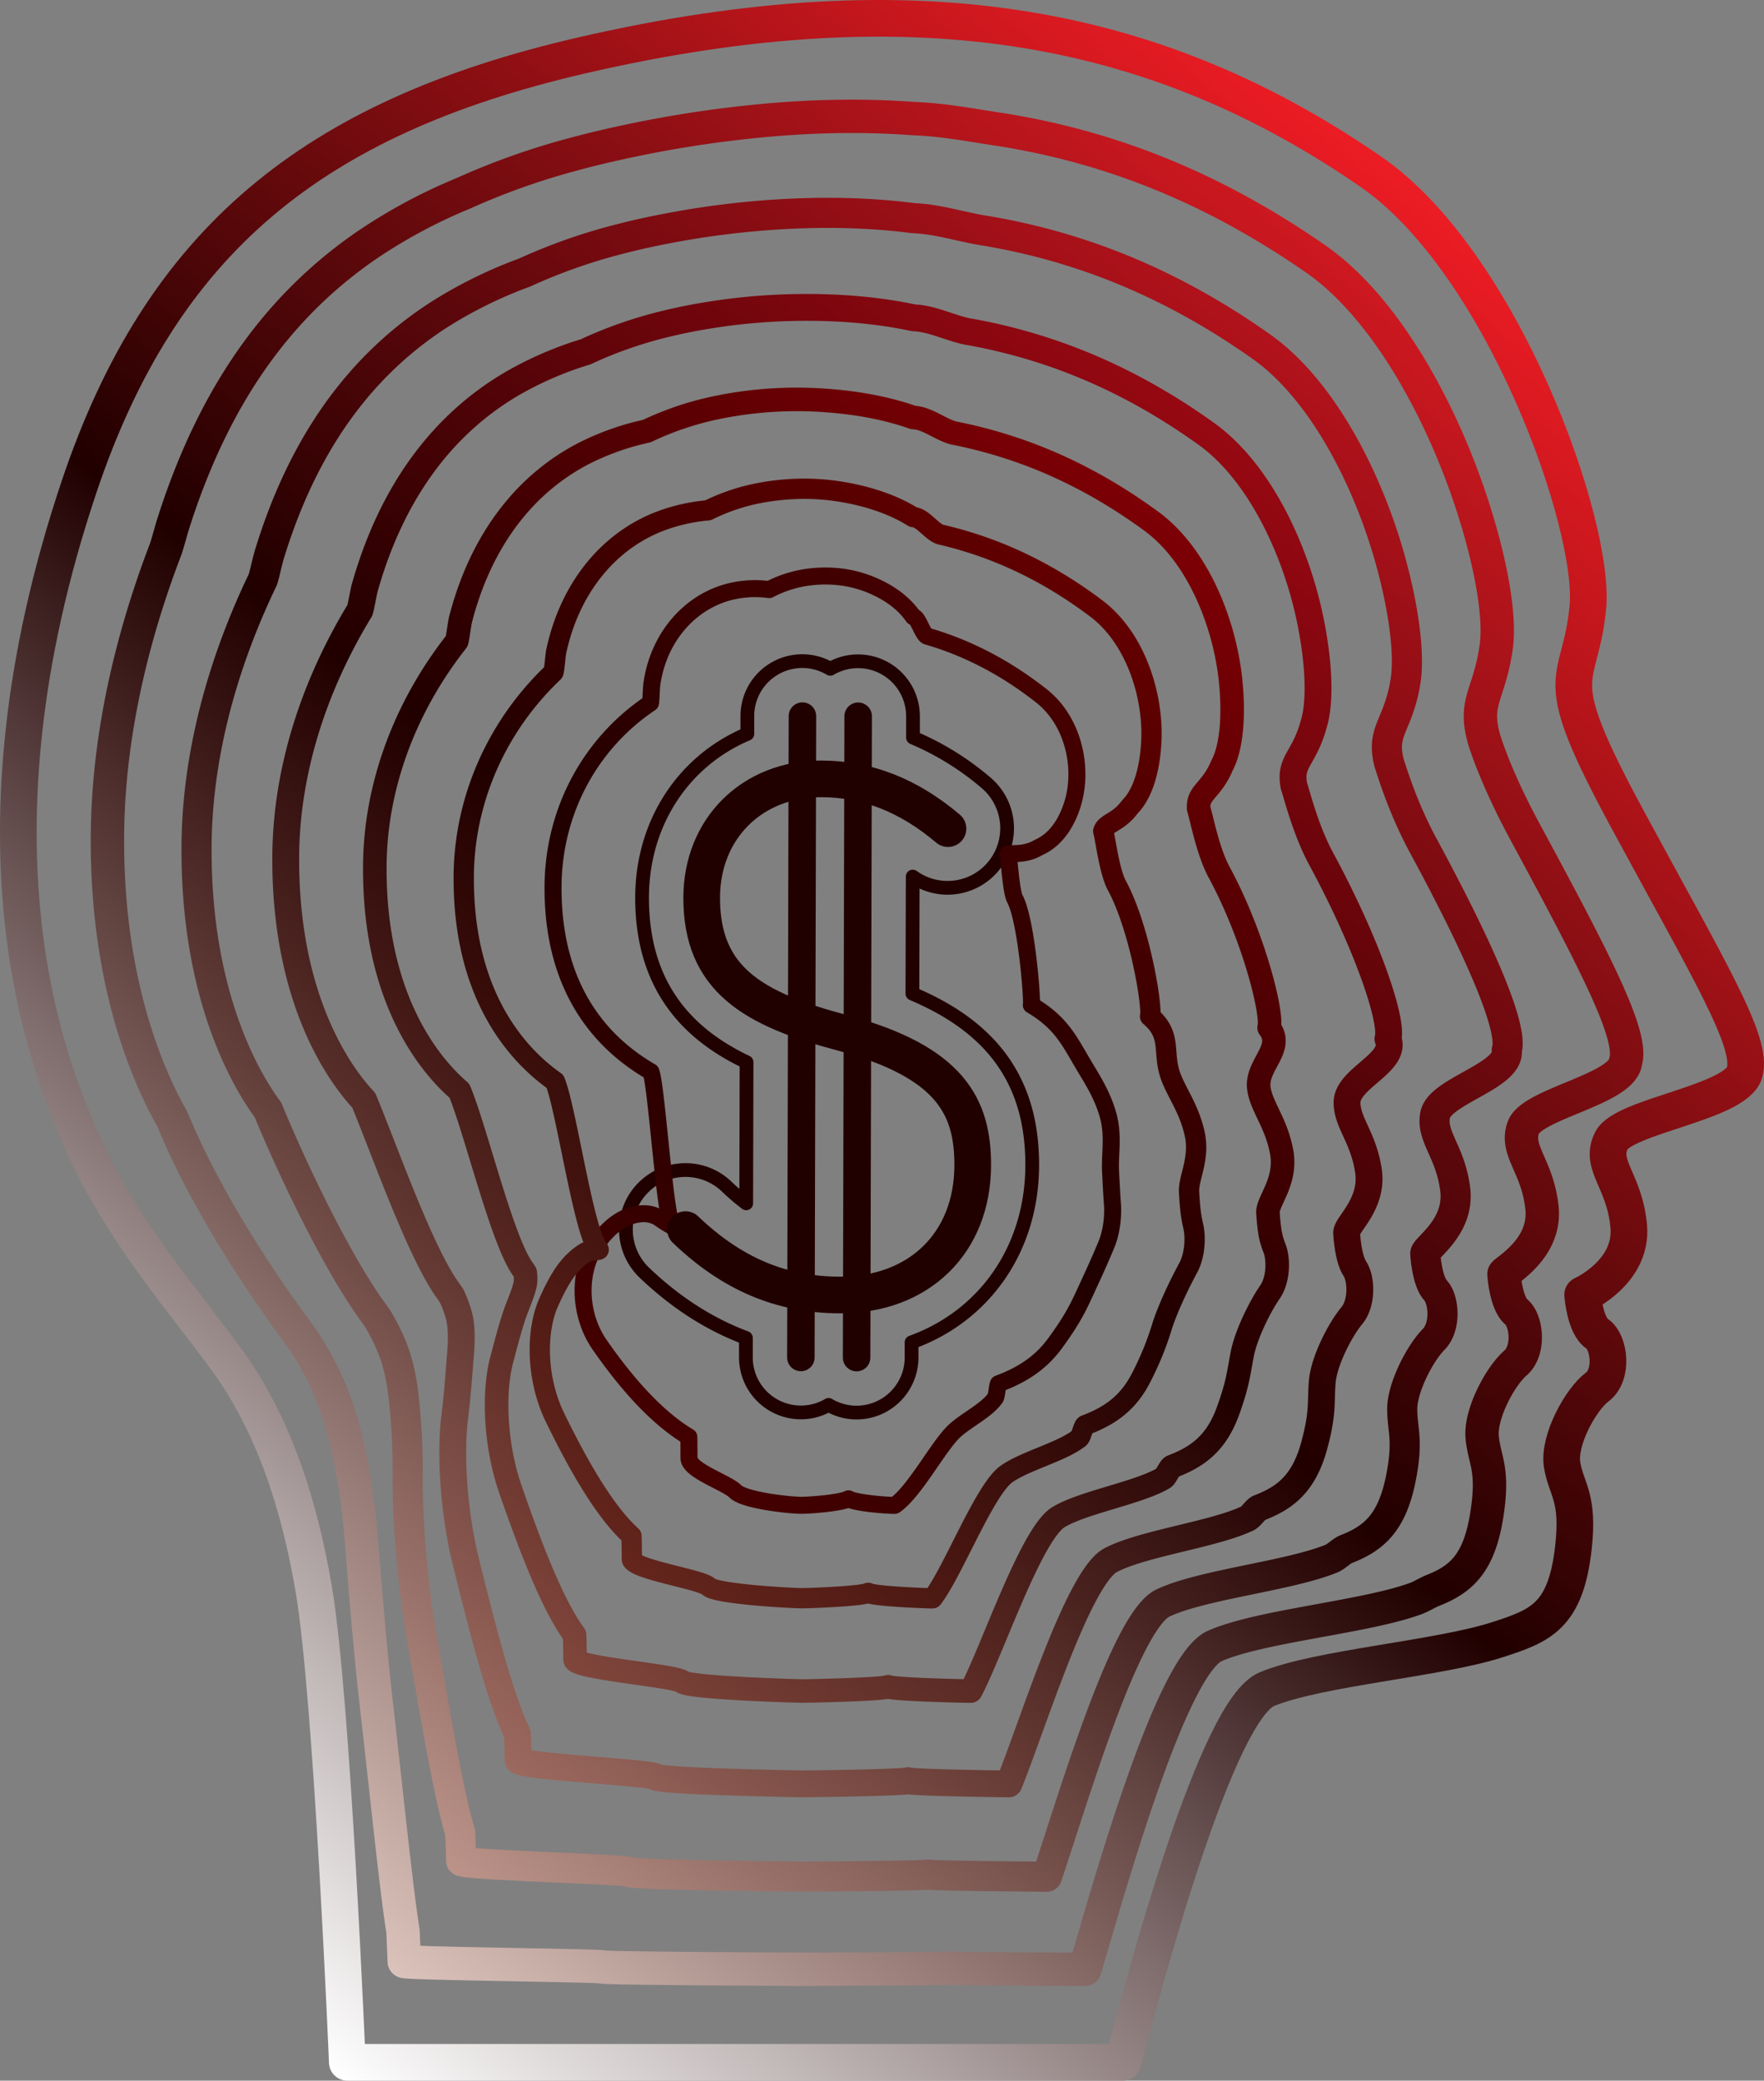 <?xml version="1.0" encoding="UTF-8"?> <svg xmlns="http://www.w3.org/2000/svg" xmlns:xlink="http://www.w3.org/1999/xlink" viewBox="0 0 1172.92 1383.35"><rect x="0" y="0" width="1172.92" height="1383.35" fill="#808080" stroke="none"/> <defs> <style>.cls-1,.cls-10,.cls-2,.cls-3,.cls-4,.cls-5,.cls-6,.cls-7,.cls-8,.cls-9{fill:none;stroke-linecap:round;stroke-linejoin:round;}.cls-1,.cls-10,.cls-9{stroke:#210000;}.cls-1{stroke-width:9.14px;}.cls-2{stroke-width:11.31px;stroke:url(#linear-gradient);}.cls-3{stroke-width:13.49px;stroke:url(#linear-gradient-2);}.cls-4{stroke-width:15.66px;stroke:url(#linear-gradient-3);}.cls-5{stroke-width:17.84px;stroke:url(#linear-gradient-4);}.cls-6{stroke-width:20.02px;stroke:url(#linear-gradient-5);}.cls-7{stroke-width:22.19px;stroke:url(#linear-gradient-6);}.cls-8,.cls-9{stroke-width:24.37px;}.cls-8{stroke:url(#New_Gradient_Swatch_5);}.cls-10{stroke-width:18.28px;}</style> <linearGradient id="linear-gradient" x1="722.26" y1="480.18" x2="367.19" y2="903.33" gradientUnits="userSpaceOnUse"> <stop offset="0" stop-color="#460000"></stop> <stop offset="0.5" stop-color="#210000"></stop> <stop offset="1" stop-color="#460000"></stop> </linearGradient> <linearGradient id="linear-gradient-2" x1="764.39" y1="425.32" x2="316.49" y2="959.11" gradientUnits="userSpaceOnUse"> <stop offset="0" stop-color="#630000"></stop> <stop offset="0.5" stop-color="#210000"></stop> <stop offset="1" stop-color="#64261d"></stop> </linearGradient> <linearGradient id="linear-gradient-3" x1="806.8" y1="370.65" x2="265.42" y2="1015.84" gradientUnits="userSpaceOnUse"> <stop offset="0" stop-color="#7d0005"></stop> <stop offset="0.5" stop-color="#210000"></stop> <stop offset="1" stop-color="#80463c"></stop> </linearGradient> <linearGradient id="linear-gradient-4" x1="849.31" y1="316.05" x2="214.29" y2="1072.84" gradientUnits="userSpaceOnUse"> <stop offset="0" stop-color="#970812"></stop> <stop offset="0.5" stop-color="#210000"></stop> <stop offset="1" stop-color="#9c695f"></stop> </linearGradient> <linearGradient id="linear-gradient-5" x1="891.91" y1="261.49" x2="163.17" y2="1129.97" gradientUnits="userSpaceOnUse"> <stop offset="0" stop-color="#b2121b"></stop> <stop offset="0.5" stop-color="#210000"></stop> <stop offset="1" stop-color="#bb9389"></stop> </linearGradient> <linearGradient id="linear-gradient-6" x1="934.52" y1="206.94" x2="112.01" y2="1187.16" gradientUnits="userSpaceOnUse"> <stop offset="0" stop-color="#ce1820"></stop> <stop offset="0.5" stop-color="#210000"></stop> <stop offset="1" stop-color="#dbc3bb"></stop> </linearGradient> <linearGradient id="New_Gradient_Swatch_5" x1="977.16" y1="152.38" x2="60.87" y2="1244.37" gradientUnits="userSpaceOnUse"> <stop offset="0" stop-color="#ed1c24"></stop> <stop offset="0.5" stop-color="#210000"></stop> <stop offset="1" stop-color="#fff"></stop> </linearGradient> </defs> <title>alfa_fix_02</title> <g id="Слой_2" data-name="Слой 2"> <g id="Layer_1" data-name="Layer 1"> <path class="cls-1" d="M569.58,939.17h-.09a36.41,36.41,0,0,1-18.52-5.1,36.55,36.55,0,0,1-55-31.63l0-12.92c-24.14-9-46.79-23.52-67.55-43.39a39.6,39.6,0,0,1,54.75-57.23,148,148,0,0,0,13,11.15l.23-93.84c-33.79-16.12-69.63-45.65-69.47-109.64.12-49.39,27.46-90.67,70-108.65l0-11.9a36.51,36.51,0,0,1,55.14-31.35,36.55,36.55,0,0,1,55,31.61l0,14.11a185.85,185.85,0,0,1,48.81,30.27,39.6,39.6,0,0,1-49,62.13l-.2,77.86c54.37,22.89,79.8,59.57,79.66,114.19-.13,55.25-31.53,100.06-80.22,117.63l0,10.24A36.62,36.62,0,0,1,569.58,939.17Z"></path> <path class="cls-2" d="M433.52,454.22c4.49-30.5,25.09-54.15,51.88-60.84A69.63,69.63,0,0,1,511.46,392a77.94,77.94,0,0,1,27.31-8.45,86.11,86.11,0,0,1,12.82-.53,78.26,78.26,0,0,1,27.76,5.92c12.49,5.18,22,12.53,27.86,21.11,3.29.11,6.45,12.51,9.55,13,27.21,7.93,52.3,21.19,75.7,39.6,21.44,16.87,28.12,48.25,20.63,72.13-4.43,14.11-12.22,23.94-21.93,28.38-.48.22-.94.47-1.39.72-7.71,4.36-15.49,3.44-19.51,3.86.67,2.09,2,25,4.49,29.68,7.79,14.41,11.88,68,11,70.8C705,679.51,710.58,691.11,719.92,707c5.88,10,13,20.49,16.92,34.63,3.76,13.68,1,26,1.59,37.13.16,2.72.31,6.34.52,10.06.22,3.94.43,7.87.7,11.3.65,8.36-.49,18.74-3.85,27-4.67,11.45-11,25-16.13,36.08-4.95,10.59-10,18.76-18.1,29.84-9.83,13.5-22.61,21.4-37.64,26.94-.65.25-1.38,9.26-2.15,9.5-5.65,8.18-19.19,14.59-27.1,21.9-10.76,10-26.58,40.54-39.8,49.5h-.07c-5.79,0-26-1.6-30.66-4.37-4.65,2.73-25.43,4.3-31.18,4.3-8.45,0-38.11-3.3-44-9.23s-30.88-13.8-30.86-22.17c0,0,0-12.2-.1-14.09-20.92-12.52-40.89-34.78-59.23-61.12-14.09-20.23-14.42-48.3-2.79-66,6.24-9.49,14.13-16.56,22.42-19.5,7.91-2.79,15.19-2.17,20.19,1.36a81.27,81.27,0,0,0,8.63,5.37c-.17-.24-.34-.72-.52-.95-4.65-6.29-10.23-93-13.91-101.91-30.56-17.68-65.34-52.73-65.07-122.85.17-50.5,24.87-95.63,64.81-122.32C432.84,466.4,433.18,455.22,433.52,454.22Z"></path> <path class="cls-3" d="M370,432.41c8.94-40.87,33.74-71.72,67.21-85.21a118.23,118.23,0,0,1,33.53-7.9,133.12,133.12,0,0,1,36.16-11.88,158.46,158.46,0,0,1,17-2.07,152.79,152.79,0,0,1,38.24,2.1c18.18,3.31,33.35,9,45.06,16.35,6.59.23,12.94,10.89,19.12,11.81,37.41,8.8,71.17,25.26,102.6,48.93,26.17,19.71,38.13,57.9,36.62,88.45-1,19.61-6,34.7-13.62,42.77-.45.48-.84,1-1.21,1.46-7.55,9.74-15.46,9.87-17.16,15.38,1.34,4.18,4,26.72,9,36,15.59,28.84,23.9,81.4,22.13,87.1,15,12.78,7.9,23.77,13.72,39.9,4,11,12.29,21.48,16,38.36,3.59,16.48-4.29,29.26-3.77,38.52.13,2.26.34,6.25.77,10.41a87.94,87.94,0,0,0,1.86,11.72c2,7.84,1.29,20.07-3.22,28.37-5.86,10.8-13.5,26.77-17.31,38.71a200.29,200.29,0,0,1-13.84,34c-8.79,17.52-21.51,25.93-37.3,31.85-1.3.52-2.74,8.29-4.28,8.78-11.27,8.94-35.88,15-48.11,23.73-14.56,10.33-35.39,64.68-49.13,82.61h-.06c-4.83,0-38.92-1.35-42.8-3.64-3.88,2.27-39.12,3.57-43.92,3.57-7,0-57.19-2.74-62.11-7.68s-51.08-11.5-51.06-18.49c0,0-.07-11.46-.25-15.23-17.68-16.06-34.94-46.1-50.9-78.86-12.36-25.4-12.73-56.76-4.34-76,5-11.41,10.37-20.93,16.22-26.8,5.58-5.58,10.4-8.38,13-8.24a13.74,13.74,0,0,0,4.23-.43c-.33-.47-.67-1.14-1-1.61-9.31-12.58-20.71-92.5-28.06-110.27-27.33-19.23-61.05-59.8-60.67-136,.22-51.61,22.29-100.59,59.64-136C368.71,444.9,369.37,434.41,370,432.41Z"></path> <path class="cls-4" d="M306.56,410.61C320,359.35,349,321.34,389.11,301a174.54,174.54,0,0,1,41-14.4,202.76,202.76,0,0,1,45-15.3q10.41-2.24,21.22-3.61A261.17,261.17,0,0,1,545.05,266c23.87,1.39,44.68,5.39,62.25,11.59,9.9.34,19.44,9.28,28.71,10.66,47.61,9.67,90,29.36,129.5,58.26,30.86,22.58,48.54,67.52,52.61,104.79,2.74,25.07.53,45.86-5.32,57.13-.39.75-.7,1.5-1,2.21-7,15.29-15.44,16.31-14.81,26.89,2,6.29,6.08,28.4,13.6,42.32,23.38,43.25,35.89,94.83,33.25,103.39,10.8,14.2-9.3,24.84-6.72,40.93,1.94,12.17,11.6,22.48,15.13,42.08,3.41,19.29-9.57,32.5-9.15,39.92.1,1.81.36,6.17,1,10.76a49.46,49.46,0,0,0,3,12.13c3.24,7.33,3.13,21.43-2.57,29.79-7,10.19-16,28.51-18.51,41.33-2.44,12.51-2.82,19.52-9.56,38.07-7.81,21.5-20.41,30.46-37,36.75-2,.78-4.09,7.33-6.4,8.08-16.9,9.69-52.48,15.61-69.14,25.54-18.24,10.87-44.18,88.83-58.45,115.72h0c-3.87,0-51.84-1.07-54.94-2.91-3.1,1.82-52.82,2.86-56.66,2.86-5.63,0-76.27-2.2-80.21-6.15s-71.28-9.21-71.27-14.79c0,0-.12-10.73-.37-16.39-14.45-19.59-29-57.44-42.58-96.59-10.63-30.59-11.34-65.44-5.9-86.07,3.54-13.44,6.61-25.28,10-34.09,3.26-8.37,5.56-14.25,5.85-17.84a28.47,28.47,0,0,0-.16-6.23c-.51-.7-1-1.57-1.52-2.27-13.88-19-31.19-92-42.22-118.62-24.1-20.8-56.76-66.89-56.27-149.26.27-52.72,19.7-105.55,54.45-149.64C304.58,423.38,305.55,413.61,306.56,410.61Z"></path> <path class="cls-5" d="M243.09,388.8c17.83-61.64,51.09-106.79,97.87-134a233.49,233.49,0,0,1,48.46-20.9,282.12,282.12,0,0,1,53.85-18.73q12.41-3,25.42-5.16a403,403,0,0,1,59.21-5.55c29.54-.56,56,1.81,79.45,6.83,13.2.46,25.93,7.68,38.29,9.51,57.8,10.54,108.83,33.5,156.39,67.59,35.55,25.48,59.09,77,68.61,121.12,6.57,30.47,7.38,57,3,71.51-.31,1-.57,2-.85,2.95-6.29,20.79-15.41,22.74-12.46,38.41,2.69,8.37,8.12,30.09,18.15,48.63,31.17,57.67,47.91,108.28,44.38,119.67,6.55,15.65-26.8,26-27.17,42-.3,13.37,10.91,23.45,14.23,45.79,3.25,22.1-14.83,35.76-14.52,41.32a100,100,0,0,0,1.29,11.11c.85,4.69,2.15,9.51,4.14,12.53,4.51,6.83,5,22.83-1.92,31.22-8,9.61-18.53,30.25-19.71,44-1.15,13.47.74,19.89-5.27,42.2-6.87,25.47-19.31,35-36.65,41.66-2.6,1-5.45,6.35-8.52,7.35-22.54,10.46-69,16.29-90.17,27.37-21.92,11.49-53,113-67.78,148.83h0c-2.9,0-64.75-.81-67.08-2.19-2.32,1.37-66.53,2.15-69.4,2.15-4.23,0-95.35-1.65-98.31-4.62s-91.47-6.9-91.47-11.08c0,0-.17-10-.51-17.55-11.22-23.13-23-68.79-34.25-114.33-8.87-35.78-10.21-74.19-7.46-96.1,1.95-15.5,2.85-29.63,3.82-41.38.94-11.16.81-20.28-1.32-27.44a81.55,81.55,0,0,0-4.57-12c-.66-.94-1.33-2-2-2.93-18.57-25.22-41.67-91.45-56.37-127C221,709.2,189.38,657.6,190,569.09c.33-53.83,17.12-110.5,49.29-163.31C240.45,401.87,241.74,392.81,243.09,388.8Z"></path> <path class="cls-6" d="M179.61,367c22.28-72,59.84-124.24,113.21-158.34a295.87,295.87,0,0,1,55.91-27.41,373.12,373.12,0,0,1,62.71-22.15q14.4-3.75,29.61-6.7A580.69,580.69,0,0,1,510.76,143c35.2-2.54,67.34-1.76,96.63,2.06,16.51.59,32.43,6.08,47.88,8.37,68,11.41,127.64,37.65,183.28,76.92,40.24,28.39,69.72,86.45,84.6,137.45,10.46,35.82,14.39,68,11.29,85.88-.23,1.31-.43,2.54-.67,3.71-5.39,26.24-15.39,29.16-10.11,49.92,3.37,10.46,10.17,31.76,22.7,54.95,39,72.1,59.92,121.72,55.51,136,2.31,17.08-44.54,27.07-47.61,43-2.8,14.51,10.21,24.45,13.34,49.51s-20.1,39-19.9,42.71a84.34,84.34,0,0,0,1.55,11.47c1,4.95,2.69,10.07,5.28,12.95,5.73,6.34,7,24.26-1.28,32.63-9,9.09-21,32-20.89,46.58.13,14.44,4.25,20.25-1,46.31-6,29.45-18.2,39.51-36.31,46.56-3.25,1.3-6.8,5.39-10.66,6.64-28.15,11.23-85.6,17-111.18,29.19s-61.78,137.12-77.11,181.94h0c-1.94,0-77.67-.54-79.22-1.46-1.55.91-80.23,1.43-82.15,1.43-2.81,0-114.43-1.1-116.4-3.07s-111.67-4.61-111.67-7.39c0,0-.22-9.27-.65-18.71-8-26.67-16.85-80.14-25.93-132.06-7-41-9.26-82.87-9-106.13a440.24,440.24,0,0,0-2.38-48.68c-1.39-13.94-3.95-26.33-8.49-37a140.5,140.5,0,0,0-9-17.8c-.83-1.19-1.67-2.44-2.53-3.6-23.2-31.52-52.14-90.91-70.51-135.34-17.63-23.9-48.17-81-47.48-175.67.38-54.94,14.54-115.47,44.1-177C176.32,380.36,177.93,372,179.61,367Z"></path> <path class="cls-7" d="M116.13,345.2c26.73-82.41,68.52-141.81,128.54-182.73a355.19,355.19,0,0,1,63.38-33.91A473.43,473.43,0,0,1,379.61,103q16.39-4.48,33.8-8.24a777.48,777.48,0,0,1,80.2-13.19c40.85-4.59,78.67-5.34,113.82-2.71,19.81.7,38.93,4.46,57.47,7.22,78.18,12.28,146.38,41.88,210.18,86.25,44.87,31.34,80.34,95.8,100.58,153.78C990,367.2,997.12,405,995.26,426.34c-.14,1.57-.28,3.05-.49,4.44-4.59,31.64-15.36,35.61-7.76,61.44,4,12.56,12.22,33.45,27.25,61.27C1061,640,1086.2,688.66,1080.9,705.75c-1.94,18.52-62.41,28-68.05,44-5.45,15.51,9.51,25.43,12.44,53.23s-25.37,42.26-25.27,44.11a76.27,76.27,0,0,0,1.8,11.82c1.24,5.2,3.24,10.65,6.44,13.36,7,5.89,8.93,25.75-.64,34-10,8.62-23.5,33.73-22.09,49.2s7.77,20.65,3.27,50.44c-5,33.44-17.11,44-36,51.48-3.9,1.55-8.16,4.42-12.78,5.91-33.79,12-102.16,17.82-132.21,31-29.28,12.86-70.59,161.27-86.43,215h0c-1,0-90.57-.27-91.35-.73-.77.46-93.93.72-94.89.72-1.4,0-133.51-.55-134.49-1.54s-131.88-2.3-131.88-3.69c0,0-.28-8.54-.79-19.87-4.76-30.2-10.86-91.45-17.61-149.8-5.25-46.15-8.43-91.47-10.56-116.15a430.68,430.68,0,0,0-8.58-56c-3.72-16.74-8.74-32.39-15.66-46.66a203.39,203.39,0,0,0-13.36-23.59c-1-1.41-2-2.86-3-4.26-27.85-37.82-62.63-90.39-84.67-143.7-14.4-25.46-43.89-88.11-43.09-188.87.44-56.05,12-120.43,38.93-190.63C112.2,358.84,114.11,351.21,116.13,345.2Z"></path> <path class="cls-8" d="M746.7,1371.16c16.37-62.73,62.79-234.57,95.76-248.14,34.52-14.22,113.81-20.09,153.23-32.85,28.64-9.27,45.44-15.47,50.55-61.57,3.72-33.54-4.82-38.19-7.54-54.56s12.36-43.65,23.28-51.83,8.18-30,0-35.46-9.64-25.94-9.64-25.94,33.37-15,30.64-45.51-19.73-40.58-11.55-56.95,82.32-25.14,88.5-45.08-23.2-67.62-77.76-168.55-31.85-86-26.4-140.55S999.18,174.67,911.6,114.24C771.49,17.56,612.41-15.51,385.78,37.08,208,78.33,107.4,160.42,52.66,323.39c-80.23,238.86-19.43,384.46-1.77,427.17,25.72,62.2,66.32,107.93,98.82,152.06s49.45,98.36,58.89,153.81c12.3,72.24,22.33,314.73,22.33,314.73Z"></path> <path class="cls-9" d="M455.82,817.52C486.6,847,519.48,860.86,558.22,861c52.84.13,88.43-34.52,88.56-86.2.09-38.86-14.6-68.72-86.57-88.09-59.39-15.73-93.77-35.5-93.64-90,.11-45.82,33.55-79,79.52-78.88,30.38.07,58.08,10.93,84.25,33.1"></path> <line class="cls-10" x1="570.61" y1="476.2" x2="569.57" y2="902.62"></line> <line class="cls-10" x1="533.55" y1="476.11" x2="532.51" y2="902.53"></line> </g> </g> </svg> 